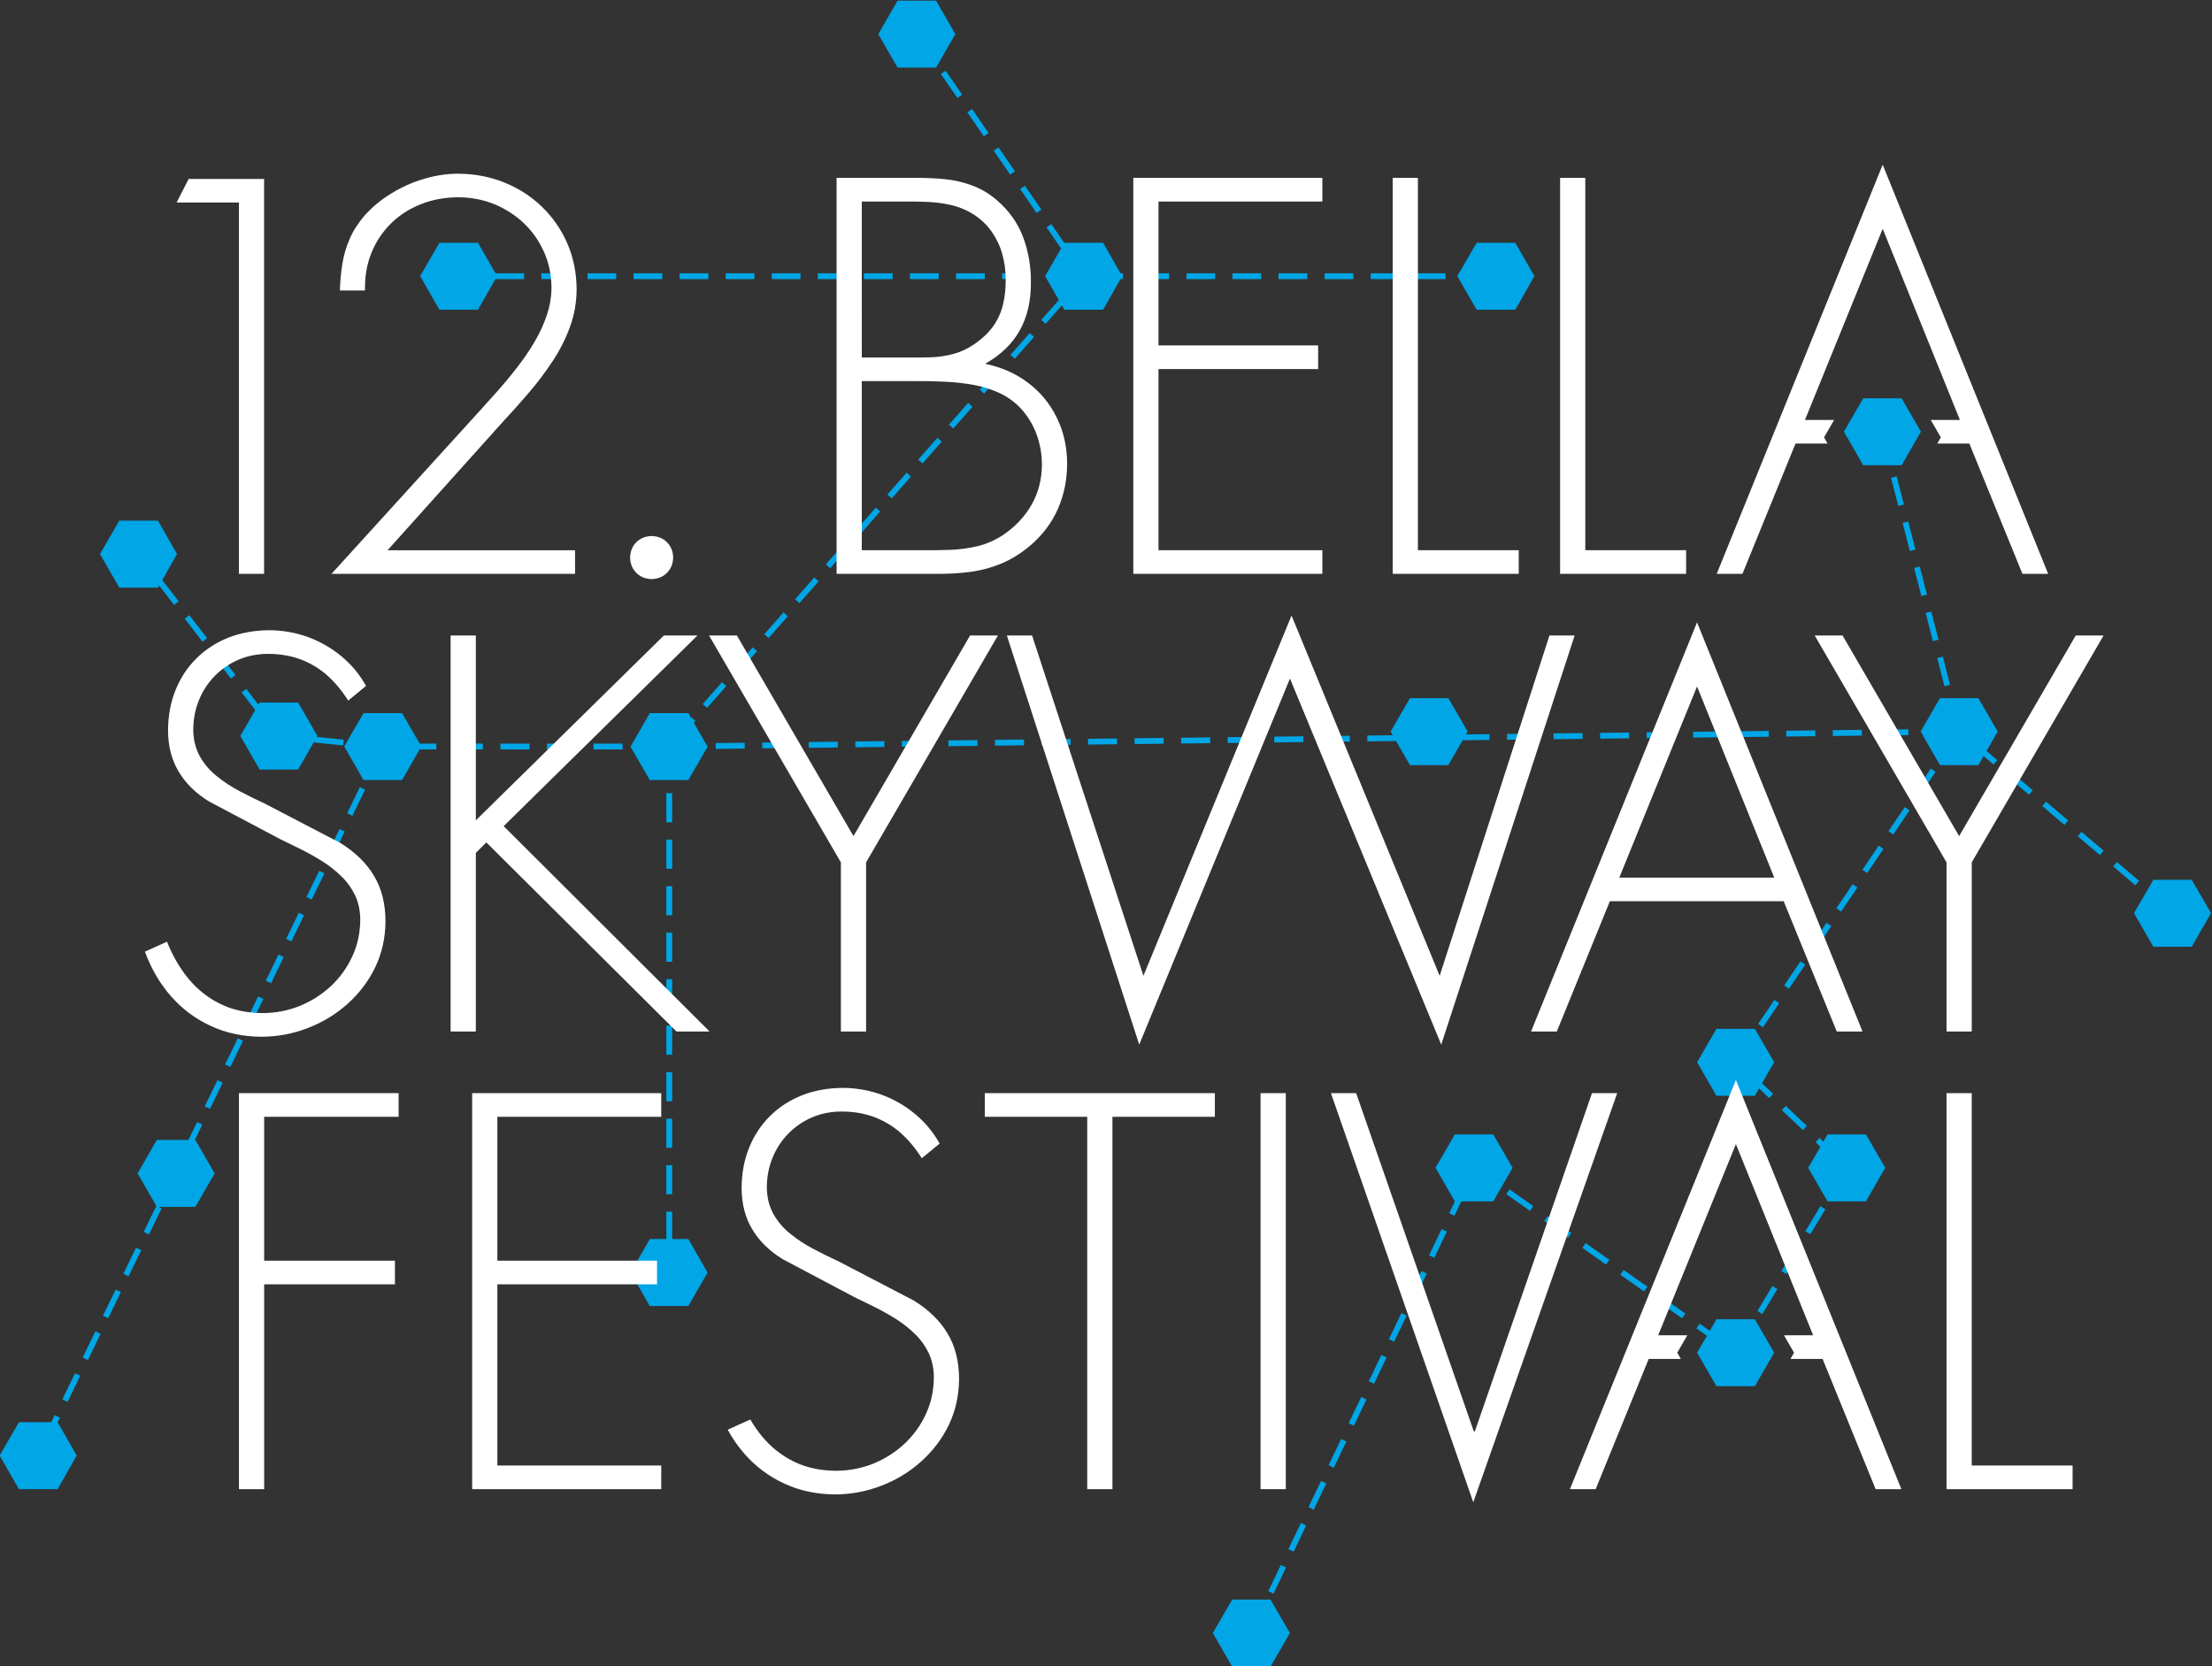 <?xml version="1.0" encoding="UTF-8" standalone="no"?>
<svg
   xmlns:dc="http://purl.org/dc/elements/1.1/"
   xmlns:cc="http://creativecommons.org/ns#"
   xmlns:rdf="http://www.w3.org/1999/02/22-rdf-syntax-ns#"
   xmlns:svg="http://www.w3.org/2000/svg"
   xmlns="http://www.w3.org/2000/svg"
   viewBox="0 0 3059.623 2304.981"
   height="2304.981"
   width="3059.623"
   xml:space="preserve"
   id="svg2"
   version="1.1"><rect x="0" y="0" width="3059.623" height="2304.981" fill="#333333" stroke="none"/><defs
     id="defs6" /><g
     transform="matrix(1.333,0,0,-1.333,-2098.535,3506.161)"
     id="g10"><g
       id="g994"><path
         d="m 1717.066,1412.655 19.992,34.75 h 39.984 l 19.992,-34.75 -19.992,-34.751 h -39.984 z"
         style="fill:#00a6e6;fill-opacity:1;fill-rule:evenodd;stroke:none"
         id="path12" /><path
         d="m 1678.03,2055.365 20.064,34.605 h 40.129 l 19.774,-34.605 -19.774,-34.896 h -40.129 z"
         style="fill:#00a6e6;fill-opacity:1;fill-rule:evenodd;stroke:none"
         id="path14" /><path
         d="m 2228.57,1855.401 19.992,34.896 h 39.984 l 19.992,-34.896 -19.992,-34.605 h -39.984 z"
         style="fill:#00a6e6;fill-opacity:1;fill-rule:evenodd;stroke:none"
         id="path16" /><path
         d="m 2228.57,1309.647 19.992,34.896 h 39.984 l 19.992,-34.896 -19.992,-34.605 h -39.984 z"
         style="fill:#00a6e6;fill-opacity:1;fill-rule:evenodd;stroke:none"
         id="path18" /><path
         d="m 2485.65,2594.871 19.992,34.75 h 39.985 l 19.992,-34.75 -19.992,-34.75 h -39.985 z"
         style="fill:#00a6e6;fill-opacity:1;fill-rule:evenodd;stroke:none"
         id="path20" /><path
         d="m 1573.901,1119.862 20.065,34.605 h 40.13 l 19.774,-34.605 -19.774,-34.896 h -40.13 z"
         style="fill:#00a6e6;fill-opacity:1;fill-rule:evenodd;stroke:none"
         id="path22" /><path
         d="m 3335.312,1528.05 20.064,34.605 h 39.839 l 20.065,-34.605 -20.065,-34.896 h -39.839 z"
         style="fill:#00a6e6;fill-opacity:1;fill-rule:evenodd;stroke:none"
         id="path24" /><path
         d="m 3450.575,1418.48 20.064,34.605 h 39.839 l 20.065,-34.605 -20.065,-34.896 h -39.839 z"
         style="fill:#00a6e6;fill-opacity:1;fill-rule:evenodd;stroke:none"
         id="path26" /><path
         d="m 3567.257,1871.168 20.064,34.605 h 39.839 l 20.065,-34.605 -20.065,-34.896 h -39.839 z"
         style="fill:#00a6e6;fill-opacity:1;fill-rule:evenodd;stroke:none"
         id="path28" /><path
         d="m 3788.651,1682.717 20.064,34.605 h 39.839 l 20.065,-34.605 -20.065,-34.896 h -39.839 z"
         style="fill:#00a6e6;fill-opacity:1;fill-rule:evenodd;stroke:none"
         id="path30" /><path
         d="m 3487.604,2182.352 20.064,34.605 h 39.838 l 20.064,-34.605 -20.064,-34.896 h -39.838 z"
         style="fill:#00a6e6;fill-opacity:1;fill-rule:evenodd;stroke:none"
         id="path32" /><path
         d="m 1823.683,1866.625 19.992,34.605 h 39.983 l 19.992,-34.605 -19.992,-34.896 h -39.983 z"
         style="fill:#00a6e6;fill-opacity:1;fill-rule:evenodd;stroke:none"
         id="path34" /><path
         d="m 1931.506,1855.693 19.992,34.605 h 39.983 l 19.992,-34.605 -19.992,-34.896 h -39.983 z"
         style="fill:#00a6e6;fill-opacity:1;fill-rule:evenodd;stroke:none"
         id="path36" /><path
         d="m 2010.247,2343.749 19.992,34.605 h 39.983 l 19.992,-34.605 -19.992,-34.896 h -39.983 z"
         style="fill:#00a6e6;fill-opacity:1;fill-rule:evenodd;stroke:none"
         id="path38" /><path
         d="m 3063.878,1418.48 20.064,34.605 h 39.838 l 20.064,-34.605 -20.064,-34.896 h -39.838 z"
         style="fill:#00a6e6;fill-opacity:1;fill-rule:evenodd;stroke:none"
         id="path40" /><path
         d="m 2658.741,2343.747 20.064,34.605 h 40.129 l 19.774,-34.605 -19.774,-34.896 h -40.129 z"
         style="fill:#00a6e6;fill-opacity:1;fill-rule:evenodd;stroke:none"
         id="path42" /><path
         d="m 3086.471,2343.747 20.065,34.605 h 40.129 l 19.774,-34.605 -19.774,-34.896 h -40.129 z"
         style="fill:#00a6e6;fill-opacity:1;fill-rule:evenodd;stroke:none"
         id="path44" /><path
         d="m 3017.274,1871.168 20.064,34.605 h 39.839 l 20.065,-34.605 -20.065,-34.896 h -39.839 z"
         style="fill:#00a6e6;fill-opacity:1;fill-rule:evenodd;stroke:none"
         id="path46" /><path
         d="m 3335.312,1226.566 20.065,34.751 h 39.839 l 20.064,-34.751 -20.064,-34.75 h -39.839 z"
         style="fill:#00a6e6;fill-opacity:1;fill-rule:evenodd;stroke:none"
         id="path48" /><path
         d="m 2832.786,935.635 20.064,34.75 h 39.838 l 20.064,-34.75 -20.064,-34.751 H 2852.85 Z"
         style="fill:#00a6e6;fill-opacity:1;fill-rule:evenodd;stroke:none"
         id="path50" /><g
         id="g52"
         transform="scale(8.173)"><path
           d="m 309.031,317.503 21.179,-30.745 -52.635,-59.717"
           style="fill:none;stroke:#00a6e6;stroke-width:0.738;stroke-linecap:butt;stroke-linejoin:miter;stroke-miterlimit:22.926;stroke-dasharray:3.69, 2.22;stroke-dashoffset:0;stroke-opacity:1"
           id="path54" /></g><g
         id="g56"
         transform="scale(8.173)"><path
           d="m 277.575,227.041 h -36.348 l -13.193,1.338 -17.822,23.094"
           style="fill:none;stroke:#00a6e6;stroke-width:0.738;stroke-linecap:butt;stroke-linejoin:miter;stroke-miterlimit:22.926;stroke-dasharray:3.69, 2.22;stroke-dashoffset:0;stroke-opacity:1"
           id="path58" /></g><g
         id="g60"
         transform="scale(8.173)"><path
           d="M 241.227,227.041 197.471,137.006"
           style="fill:none;stroke:#00a6e6;stroke-width:0.738;stroke-linecap:butt;stroke-linejoin:miter;stroke-miterlimit:22.926;stroke-dasharray:3.69, 2.22;stroke-dashoffset:0;stroke-opacity:1"
           id="path62" /></g><g
         id="g64"
         transform="scale(5.067,-5.077)"><path
           d="m 696.174,-429.783 15.719,61.287"
           style="fill:none;stroke:#00a6e6;stroke-width:1.189;stroke-linecap:butt;stroke-linejoin:miter;stroke-miterlimit:22.926;stroke-dasharray:5.94, 3.57;stroke-dashoffset:0;stroke-opacity:1"
           id="path66" /></g><g
         id="g68"
         transform="scale(8.173)"><path
           d="m 468.464,205.876 -27.089,23.058"
           style="fill:none;stroke:#00a6e6;stroke-width:0.738;stroke-linecap:butt;stroke-linejoin:miter;stroke-miterlimit:22.926;stroke-dasharray:3.69, 2.22;stroke-dashoffset:0;stroke-opacity:1"
           id="path70" /></g><g
         id="g72"
         transform="scale(8.173)"><path
           d="M 441.374,228.934 412.994,186.951 427.097,173.544"
           style="fill:none;stroke:#00a6e6;stroke-width:0.738;stroke-linecap:butt;stroke-linejoin:miter;stroke-miterlimit:22.926;stroke-dasharray:3.69, 2.22;stroke-dashoffset:0;stroke-opacity:1"
           id="path74" /></g><g
         id="g76"
         transform="scale(8.173)"><path
           d="M 427.097,173.544 412.994,150.08 379.782,173.544 351.506,114.482"
           style="fill:none;stroke:#00a6e6;stroke-width:0.738;stroke-linecap:butt;stroke-linejoin:miter;stroke-miterlimit:22.926;stroke-dasharray:3.69, 2.22;stroke-dashoffset:0;stroke-opacity:1"
           id="path78" /></g><g
         id="g80"
         transform="scale(8.173)"><path
           d="m 277.575,227.041 163.799,1.893"
           style="fill:none;stroke:#00a6e6;stroke-width:0.738;stroke-linecap:butt;stroke-linejoin:miter;stroke-miterlimit:22.926;stroke-dasharray:3.69, 2.22;stroke-dashoffset:0;stroke-opacity:1"
           id="path82" /></g><g
         id="g84"
         transform="scale(8.089,8.173)"><path
           d="M 385.961,286.758 H 253.475"
           style="fill:none;stroke:#00a6e6;stroke-width:0.738;stroke-linecap:butt;stroke-linejoin:miter;stroke-miterlimit:22.926;stroke-dasharray:3.69, 2.22;stroke-dashoffset:0;stroke-opacity:1"
           id="path86" /></g><g
         id="g88"
         transform="scale(5.228,5.256)"><path
           d="M 433.96,353.015 V 249.186"
           style="fill:none;stroke:#00a6e6;stroke-width:1.148;stroke-linecap:butt;stroke-linejoin:miter;stroke-miterlimit:22.926;stroke-dasharray:5.74, 3.44;stroke-dashoffset:0;stroke-opacity:1"
           id="path90" /></g><path
         d="m 2068.038,1778.992 v 191.849 h -26.162 v -410.952 h 26.162 v 185.309 l 10.9,10.902 197.3,-196.212 h 34.338 l -213.652,213.107 201.116,197.845 h -34.882 z"
         style="fill:#ffffff;fill-opacity:1;fill-rule:nonzero;stroke:none"
         id="path92" /><path
         d="m 2446.834,1735.39 v -175.5 h 26.162 v 175.5 l 136.803,235.452 h -28.887 l -120.998,-208.2 -120.996,208.2 h -28.887 z"
         style="fill:#ffffff;fill-opacity:1;fill-rule:nonzero;stroke:none"
         id="path94" /><path
         d="m 2645.226,1970.841 h -26.162 l 137.347,-424.579 156.425,379.888 156.969,-379.888 138.436,424.579 h -26.16 l -113.911,-353.179 -153.698,373.89 -153.698,-373.89 z"
         style="fill:#ffffff;fill-opacity:1;fill-rule:nonzero;stroke:none"
         id="path96" /><path
         d="m 3425.165,1695.056 55.047,-135.167 h 26.707 l -171.685,424.579 -172.229,-424.579 h 26.707 l 55.049,135.167 z m -9.811,24.527 h -160.785 l 80.665,198.392 z"
         style="fill:#ffffff;fill-opacity:1;fill-rule:nonzero;stroke:none"
         id="path98" /><path
         d="m 1954.126,1918.519 c -6.63,11.899 -15.17,22.164 -25.523,30.701 -10.355,8.63 -21.893,15.262 -34.699,19.986 -12.809,4.631 -26.162,6.994 -40.06,7.084 -15.441,-0.09 -29.612,-2.634 -42.419,-7.631 -12.809,-5.085 -23.89,-12.262 -33.247,-21.526 -9.355,-9.267 -16.622,-20.257 -21.71,-32.883 -5.178,-12.716 -7.721,-26.707 -7.812,-42.057 0.09,-16.258 3.725,-30.52 11.083,-42.692 7.265,-12.172 17.711,-22.437 31.428,-30.884 l 74.122,-39.242 c 7.175,-3.452 14.532,-7.084 22.254,-10.9 7.631,-3.816 15.079,-8.083 22.254,-12.626 7.177,-4.633 13.627,-9.809 19.349,-15.533 5.813,-5.722 10.356,-12.262 13.807,-19.53 3.359,-7.265 5.085,-15.531 5.178,-24.798 -0.093,-13.715 -2.817,-26.433 -8.268,-38.151 -5.359,-11.717 -12.807,-21.981 -22.164,-30.791 -9.445,-8.813 -20.165,-15.624 -32.336,-20.621 -12.172,-4.904 -24.981,-7.358 -38.605,-7.448 -16.532,0.091 -31.157,3.269 -43.873,9.538 -12.716,6.267 -23.709,14.896 -32.883,25.98 -9.174,11.081 -16.622,23.98 -22.434,38.605 l -22.891,-10.355 c 6.45,-17.713 15.533,-33.156 27.161,-46.417 11.625,-13.17 25.342,-23.436 41.237,-30.703 15.897,-7.358 33.427,-11.081 52.596,-11.173 16.803,0.093 32.79,3.091 48.141,9.084 15.352,5.905 29.067,14.261 41.149,25.071 11.991,10.72 21.619,23.345 28.613,37.788 6.994,14.535 10.536,30.339 10.719,47.416 0,18.441 -3.906,34.245 -11.808,47.415 -7.812,13.263 -19.53,24.708 -35.063,34.338 l -78.482,40.876 c -8.447,3.906 -16.986,8.083 -25.616,12.626 -8.63,4.541 -16.622,9.719 -23.89,15.624 -7.358,5.813 -13.261,12.716 -17.713,20.619 -4.45,7.995 -6.811,17.259 -6.904,27.979 0.093,10.81 2,20.982 5.905,30.43 3.816,9.445 9.264,17.804 16.258,24.979 6.997,7.177 15.17,12.809 24.527,16.896 9.355,4.089 19.62,6.086 30.703,6.176 12.897,0 24.434,-2.087 34.7,-5.993 10.263,-3.999 19.437,-9.631 27.432,-16.805 7.992,-7.267 15.077,-15.806 21.256,-25.706 z"
         style="fill:#ffffff;fill-opacity:1;fill-rule:nonzero;stroke:none"
         id="path100" /><path
         d="m 3594.126,1735.39 v -175.5 h 26.162 v 175.5 l 136.803,235.452 h -28.887 L 3607.206,1762.641 3486.21,1970.841 h -28.887 z"
         style="fill:#ffffff;fill-opacity:1;fill-rule:nonzero;stroke:none"
         id="path102" /><path
         d="m 1987.922,1471.394 v 24.526 h -165.689 v -410.952 h 26.162 v 212.564 h 135.712 v 24.526 h -135.712 v 149.337 z"
         style="fill:#ffffff;fill-opacity:1;fill-rule:nonzero;stroke:none"
         id="path104" /><path
         d="m 2260.439,1471.394 v 24.526 h -196.212 v -410.952 h 196.212 v 24.529 H 2090.389 v 188.035 h 165.689 v 24.526 H 2090.389 v 149.337 z"
         style="fill:#ffffff;fill-opacity:1;fill-rule:nonzero;stroke:none"
         id="path106" /><path
         d="m 2549.303,1443.599 c -6.63,11.901 -15.17,22.164 -25.525,30.703 -10.355,8.63 -21.89,15.263 -34.701,19.984 -12.807,4.631 -26.159,6.997 -40.059,7.087 -15.443,-0.09 -29.613,-2.635 -42.421,-7.633 -12.807,-5.088 -23.889,-12.261 -33.248,-21.527 -9.353,-9.266 -16.623,-20.258 -21.71,-32.885 -5.178,-12.714 -7.72,-26.705 -7.81,-42.058 0.09,-16.26 3.725,-30.52 11.082,-42.694 7.267,-12.171 17.715,-22.437 31.429,-30.886 l 74.123,-39.242 c 7.177,-3.452 14.536,-7.084 22.256,-10.899 7.63,-3.815 15.08,-8.086 22.254,-12.624 7.177,-4.634 13.627,-9.812 19.351,-15.536 5.814,-5.724 10.355,-12.264 13.807,-19.531 3.362,-7.264 5.088,-15.533 5.178,-24.799 -0.09,-13.717 -2.816,-26.432 -8.266,-38.15 -5.358,-11.721 -12.811,-21.983 -22.163,-30.796 -9.449,-8.81 -20.167,-15.623 -32.339,-20.621 -12.174,-4.904 -24.982,-7.357 -38.609,-7.447 -16.53,0.09 -31.156,3.269 -43.874,9.536 -12.718,6.27 -23.706,14.899 -32.885,25.981 -4.524,5.465 -8.63,11.372 -12.325,17.712 l -23.471,-10.617 c 5.012,-9.164 10.896,-17.578 17.631,-25.264 11.625,-13.171 25.342,-23.436 41.242,-30.703 15.896,-7.36 33.425,-11.082 52.596,-11.175 16.803,0.093 32.792,3.091 48.142,9.086 15.353,5.904 29.07,14.261 41.151,25.072 11.988,10.718 21.62,23.346 28.614,37.787 6.994,14.536 10.536,30.34 10.719,47.418 0,18.442 -3.905,34.245 -11.811,47.419 -7.81,13.264 -19.528,24.706 -35.061,34.335 l -78.485,40.878 c -8.446,3.905 -16.986,8.086 -25.615,12.627 -8.633,4.541 -16.626,9.719 -23.892,15.626 -7.357,5.811 -13.261,12.715 -17.712,20.618 -4.451,7.993 -6.813,17.259 -6.904,27.978 0.09,10.811 1.996,20.984 5.904,30.433 3.815,9.449 9.266,17.802 16.259,24.982 6.994,7.174 15.17,12.805 24.526,16.896 9.356,4.085 19.621,6.084 30.703,6.174 12.901,0 24.436,-2.089 34.701,-5.994 10.265,-3.998 19.438,-9.629 27.434,-16.806 7.993,-7.267 15.08,-15.803 21.254,-25.705 z"
         style="fill:#ffffff;fill-opacity:1;fill-rule:nonzero;stroke:none"
         id="path108" /><path
         d="m 2728.618,1471.394 h 106.282 v 24.526 h -238.722 v -24.526 h 106.279 v -386.426 h 26.162 z"
         style="fill:#ffffff;fill-opacity:1;fill-rule:nonzero;stroke:none"
         id="path110" /><path
         d="m 2908.477,1495.92 h -26.162 v -410.952 h 26.162 z"
         style="fill:#ffffff;fill-opacity:1;fill-rule:nonzero;stroke:none"
         id="path112" /><path
         d="m 2981.511,1495.92 h -26.162 l 147.703,-424.579 149.339,424.579 h -26.164 l -121.542,-350.999 h -1.087 z"
         style="fill:#ffffff;fill-opacity:1;fill-rule:nonzero;stroke:none"
         id="path114" /><path
         d="m 3465.5,1220.137 55.046,-135.169 h 26.708 l -171.686,424.579 -172.229,-424.579 h 26.708 l 55.048,135.169 h 33.327 l -3.713,6.43 5.163,8.943 5.285,9.152 h -30.253 l 80.664,198.391 80.121,-198.391 h -30.253 l 5.285,-9.152 5.163,-8.943 -3.713,-6.43 z"
         style="fill:#ffffff;fill-opacity:1;fill-rule:nonzero;stroke:none"
         id="path116" /><path
         d="m 3620.287,1495.92 h -26.162 c 0,-136.984 0,-273.969 0,-410.952 h 130.808 v 24.529 h -104.646 c 0,128.807 0,257.616 0,386.423"
         style="fill:#ffffff;fill-opacity:1;fill-rule:nonzero;stroke:none"
         id="path118" /><path
         d="m 2250.472,2074.043 c -6.448,-0.182 -11.715,-2.27 -15.893,-6.448 -4.177,-4.178 -6.266,-9.445 -6.448,-15.893 0.182,-6.448 2.271,-11.715 6.448,-15.893 4.178,-4.177 9.445,-6.266 15.893,-6.448 6.448,0.181 11.716,2.27 15.893,6.448 4.178,4.178 6.267,9.445 6.448,15.893 -0.182,6.448 -2.27,11.715 -6.448,15.893 -4.177,4.178 -9.445,6.267 -15.893,6.448"
         style="fill:#ffffff;fill-opacity:1;fill-rule:nonzero;stroke:none"
         id="path120" /><path
         d="m 3617.816,2169.979 55.046,-135.169 h 26.708 l -171.686,424.579 -172.229,-424.579 h 26.708 l 55.049,135.169 h 33.327 l -3.713,6.43 5.163,8.943 5.285,9.152 H 3447.22 l 80.664,198.391 80.12,-198.391 h -30.253 l 5.285,-9.152 5.163,-8.943 -3.713,-6.43 z"
         style="fill:#ffffff;fill-opacity:1;fill-rule:nonzero;stroke:none"
         id="path122" /><path
         d="m 2468.544,2234.791 h 57.762 c 9.172,0.093 18.89,-0.09 28.97,-0.635 10.173,-0.454 20.252,-1.636 30.152,-3.452 9.899,-1.907 19.071,-4.904 27.517,-8.991 9.264,-4.631 17.074,-10.807 23.341,-18.436 6.357,-7.719 11.081,-16.256 14.35,-25.792 3.179,-9.445 4.814,-19.254 4.814,-29.334 -0.093,-15.348 -3.725,-29.244 -10.717,-41.596 -7.085,-12.441 -16.984,-22.884 -29.607,-31.421 -8.356,-5.541 -17.255,-9.355 -26.429,-11.625 -9.262,-2.18 -18.8,-3.452 -28.426,-3.815 -9.719,-0.364 -19.435,-0.454 -29.063,-0.364 h -62.664 z m 79.013,-199.981 c 12.169,-0.091 23.702,0.635 34.692,2.18 10.988,1.543 21.524,4.45 31.604,8.718 10.173,4.269 19.981,10.443 29.607,18.526 12.804,10.991 22.342,23.704 28.699,38.235 6.266,14.44 9.445,30.061 9.445,46.772 -0.09,17.528 -3.725,33.513 -10.807,47.77 -6.994,14.35 -16.893,26.338 -29.607,35.964 -12.714,9.628 -27.608,16.258 -44.592,19.798 16.256,9.264 28.245,20.89 35.964,34.785 7.719,13.986 11.533,30.332 11.442,49.132 0.183,16.529 -2.451,32.058 -7.719,46.589 -5.359,14.623 -14.166,27.427 -26.609,38.418 -8.174,7.175 -16.893,12.44 -26.065,15.892 -9.081,3.452 -18.617,5.722 -28.516,6.721 -9.899,0.998 -20.072,1.452 -30.425,1.362 h -82.282 v -410.862 z m -79.013,386.342 h 45.228 c 7.99,0.091 16.166,-0.093 24.249,-0.454 8.173,-0.454 16.166,-1.545 23.975,-3.362 7.81,-1.907 15.167,-4.995 22.069,-9.262 7.809,-4.997 14.166,-10.991 19.164,-18.075 4.995,-7.175 8.718,-14.894 11.078,-23.34 2.361,-8.444 3.542,-17.164 3.542,-26.156 0.09,-9.445 -0.818,-18.072 -2.724,-25.882 -1.816,-7.902 -4.995,-15.167 -9.445,-21.705 -4.45,-6.63 -10.627,-12.716 -18.346,-18.346 -7.719,-5.539 -15.529,-9.355 -23.341,-11.445 -7.719,-2.178 -15.712,-3.359 -23.975,-3.633 -8.264,-0.271 -16.983,-0.271 -26.246,-0.181 h -45.228 z m 477.885,0 v 24.52 h -196.167 v -410.862 h 196.167 v 24.52 h -170.012 v 187.995 H 2942.07 v 24.522 h -165.652 v 149.306 z m 99.173,24.52 h -26.155 v -410.862 h 130.779 v 24.52 h -104.624 z m 173.686,0 h -26.155 v -410.862 h 130.779 v 24.52 h -104.624 z"
         style="fill:#ffffff;fill-opacity:1;fill-rule:nonzero;stroke:none"
         id="path124" /><path
         d="M 1822.234,2420.136 V 2034.809 h 26.086 v 409.782 h -78.261 l -12.499,-24.455 z"
         style="fill:#ffffff;fill-opacity:1;fill-rule:nonzero;stroke:none"
         id="path126" /><path
         d="m 1976.433,2059.265 119.022,132.609 c 8.967,9.601 17.935,19.656 26.993,30.163 8.967,10.417 17.301,21.377 24.819,32.79 7.609,11.322 13.678,23.279 18.297,35.779 4.619,12.5 6.975,25.634 7.065,39.312 -0.09,17.21 -3.351,33.152 -9.601,47.645 -6.34,14.583 -15.127,27.265 -26.358,38.134 -11.142,10.779 -24.185,19.203 -39.04,25.181 -14.764,5.978 -30.706,9.058 -47.826,9.149 -11.866,0 -23.732,-1.812 -35.598,-5.344 -11.866,-3.533 -23.098,-8.515 -33.696,-15.036 -10.598,-6.431 -19.927,-14.13 -27.989,-23.098 -6.612,-7.79 -11.775,-15.761 -15.308,-24.003 -3.623,-8.243 -6.159,-16.757 -7.609,-25.725 -1.449,-8.877 -2.355,-18.207 -2.627,-27.989 h 26.087 c -0.362,14.04 1.812,26.993 6.522,38.768 4.71,11.775 11.504,21.92 20.199,30.616 8.786,8.696 19.203,15.399 31.069,20.109 11.866,4.801 24.909,7.156 38.949,7.247 13.315,-0.091 25.724,-2.446 37.409,-7.156 11.594,-4.8 21.83,-11.413 30.707,-19.837 8.967,-8.514 15.851,-18.478 20.924,-29.891 5.072,-11.322 7.609,-23.732 7.699,-37.138 -0.091,-9.601 -1.721,-19.022 -4.891,-28.442 -3.171,-9.42 -7.428,-18.659 -12.772,-27.717 -5.344,-9.058 -11.322,-17.753 -17.935,-26.268 -6.522,-8.514 -13.315,-16.667 -20.199,-24.456 -6.884,-7.699 -13.496,-15.036 -19.746,-21.92 L 1918.28,2034.809 h 252.718 v 24.456 z"
         style="fill:#ffffff;fill-opacity:1;fill-rule:nonzero;stroke:none"
         id="path128" /></g></g></svg>